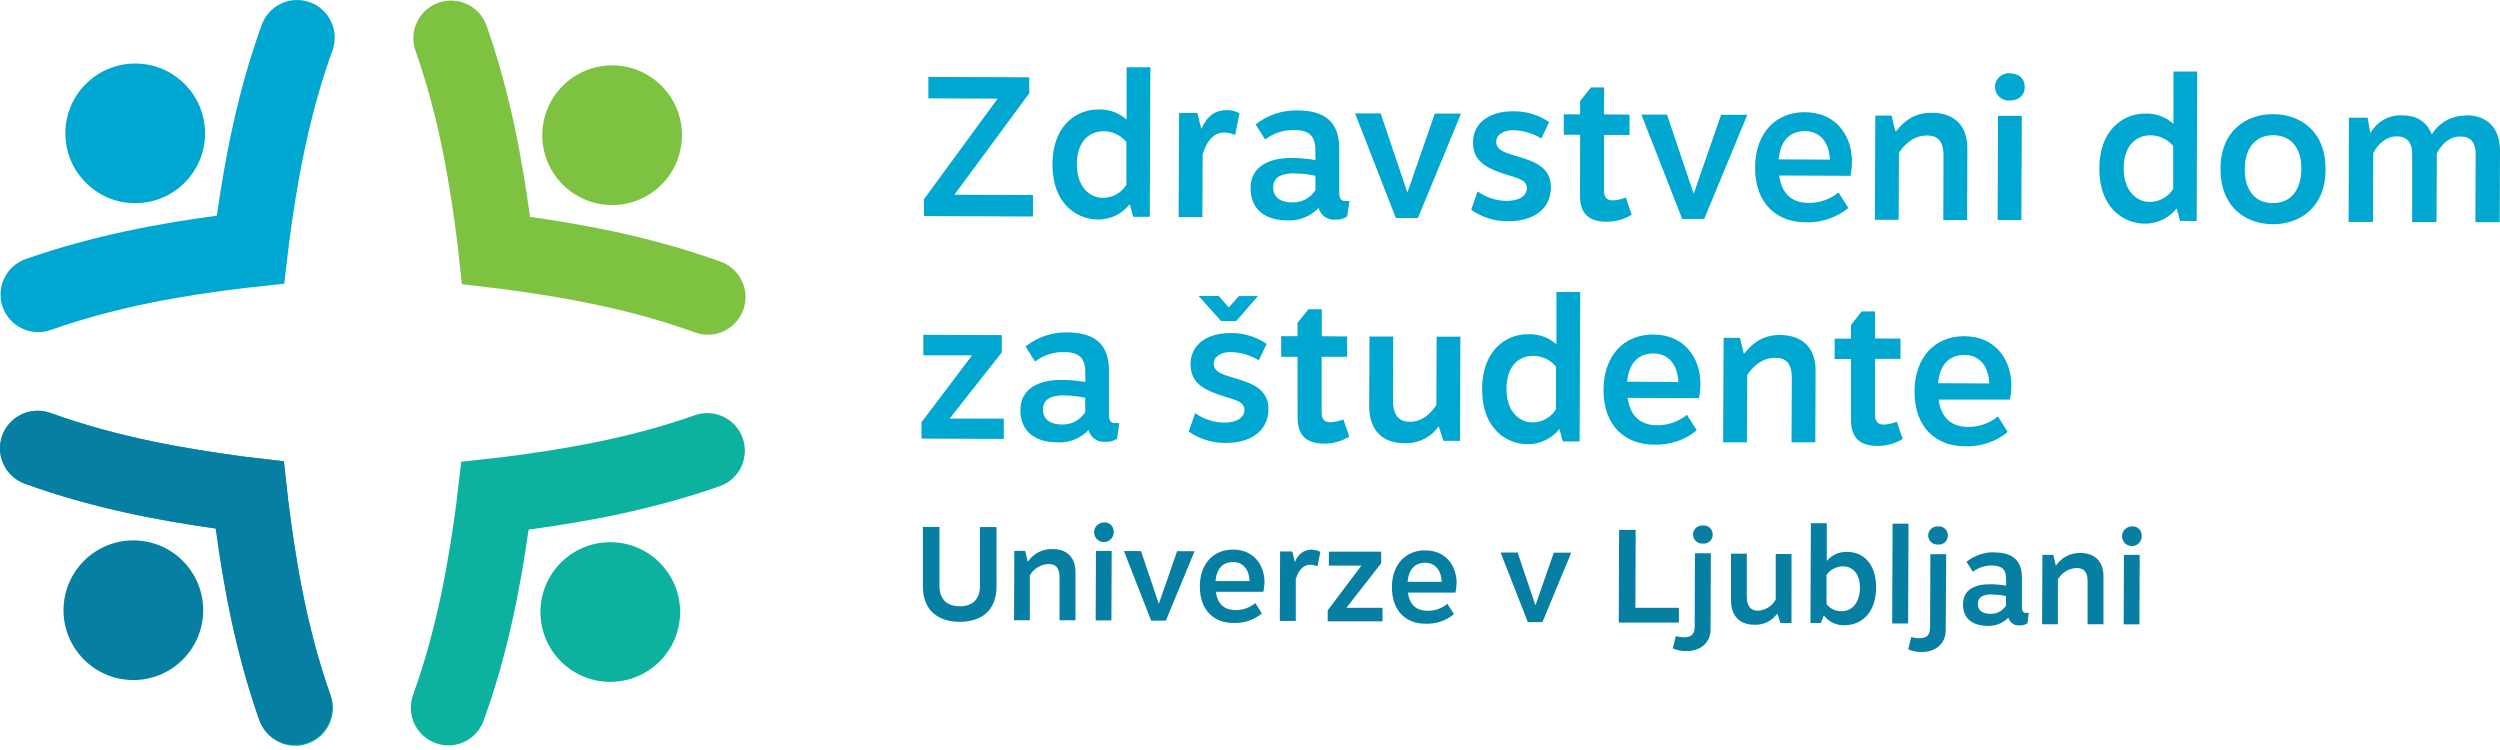 <svg width="280" height="84" viewBox="0 0 280 84" fill="none" xmlns="http://www.w3.org/2000/svg">
<path d="M68.352 76.368C72.672 76.368 76.174 72.867 76.174 68.547C76.174 64.227 72.672 60.725 68.352 60.725C64.032 60.725 60.529 64.227 60.529 68.547C60.529 72.867 64.032 76.368 68.352 76.368Z" fill="#0CB19F"/>
<path d="M50.204 83.487C49.529 83.482 48.865 83.316 48.268 83.002C47.671 82.688 47.157 82.236 46.771 81.682C46.384 81.129 46.136 80.491 46.047 79.822C45.958 79.153 46.03 78.473 46.258 77.838C49.028 70.187 50.279 62.594 51.142 56.168C51.142 56.019 51.173 55.837 51.195 55.635L51.658 51.716L55.583 51.275L56.115 51.221C62.505 50.412 70.131 49.219 77.809 46.509C78.863 46.137 80.021 46.199 81.029 46.681C82.037 47.162 82.813 48.025 83.185 49.078C83.557 50.132 83.495 51.29 83.013 52.298C82.532 53.306 81.669 54.081 80.615 54.453C73.011 57.115 65.62 58.446 59.204 59.314C58.282 65.746 56.914 73.115 54.177 80.686C53.884 81.505 53.345 82.214 52.634 82.716C51.923 83.217 51.074 83.486 50.204 83.487Z" fill="#0CB19F"/>
<g style="mix-blend-mode:multiply">
<path d="M79.268 37.484C78.783 37.485 78.302 37.4 77.846 37.234C70.194 34.465 62.601 33.214 56.179 32.352L55.646 32.293L51.733 31.83L51.301 27.901C51.301 27.719 51.269 27.538 51.248 27.368C50.438 20.979 49.246 13.365 46.535 5.692C46.162 4.637 46.223 3.476 46.705 2.466C47.188 1.455 48.052 0.678 49.107 0.304C50.163 -0.069 51.324 -0.008 52.334 0.474C53.345 0.956 54.123 1.82 54.496 2.876C57.159 10.479 58.49 17.864 59.358 24.285C65.769 25.206 73.134 26.569 80.717 29.311C81.65 29.648 82.435 30.305 82.932 31.164C83.43 32.023 83.607 33.03 83.434 34.008C83.261 34.985 82.748 35.87 81.986 36.506C81.223 37.142 80.261 37.489 79.268 37.484Z" fill="#7EC242"/>
</g>
<path d="M0 50.199C0.002 49.714 0.087 49.233 0.25 48.777C0.632 47.728 1.415 46.874 2.426 46.401C3.437 45.928 4.594 45.875 5.645 46.254C13.297 49.012 20.895 50.273 27.339 51.141L27.871 51.2L31.796 51.663L32.232 55.587C32.232 55.768 32.27 55.944 32.291 56.12C33.095 62.509 34.288 70.133 36.998 77.806C37.2 78.331 37.295 78.892 37.277 79.454C37.259 80.017 37.128 80.57 36.893 81.081C36.657 81.593 36.321 82.051 35.905 82.431C35.489 82.81 35.002 83.102 34.471 83.29C33.94 83.477 33.377 83.556 32.815 83.523C32.253 83.489 31.704 83.343 31.199 83.093C30.695 82.844 30.245 82.496 29.878 82.069C29.51 81.643 29.232 81.147 29.059 80.612C26.369 73.009 25.059 65.624 24.197 59.203C17.764 58.287 10.394 56.918 2.822 54.182C1.997 53.892 1.283 53.353 0.777 52.639C0.272 51.926 0 51.073 0 50.199Z" fill="#0CB19F"/>
<g style="mix-blend-mode:multiply">
<path d="M68.559 22.965C72.88 22.965 76.382 19.463 76.382 15.143C76.382 10.823 72.88 7.322 68.559 7.322C64.239 7.322 60.737 10.823 60.737 15.143C60.737 19.463 64.239 22.965 68.559 22.965Z" fill="#7EC242"/>
</g>
<path d="M32.972 83.418C32.103 83.415 31.257 83.143 30.549 82.639C29.84 82.136 29.305 81.426 29.016 80.606C26.354 73.009 25.022 65.618 24.154 59.197C17.732 58.281 10.357 56.918 2.78 54.176C2.259 53.988 1.781 53.699 1.373 53.326C0.964 52.953 0.633 52.502 0.399 52.001C0.164 51.5 0.03 50.958 0.005 50.405C-0.02 49.852 0.064 49.3 0.253 48.78C0.441 48.26 0.73 47.782 1.104 47.373C1.477 46.965 1.927 46.634 2.428 46.399C2.929 46.165 3.472 46.031 4.024 46.006C4.577 45.981 5.13 46.065 5.65 46.254C13.302 49.012 20.895 50.274 27.339 51.141L27.871 51.2L31.79 51.669L32.227 55.593C32.227 55.774 32.259 55.96 32.285 56.125C33.09 62.514 34.282 70.128 36.993 77.795C37.363 78.85 37.3 80.007 36.818 81.015C36.336 82.023 35.474 82.799 34.421 83.173C33.957 83.341 33.466 83.423 32.972 83.418Z" fill="#067FA3"/>
<path d="M14.937 76.166C19.257 76.166 22.759 72.664 22.759 68.344C22.759 64.025 19.257 60.523 14.937 60.523C10.617 60.523 7.114 64.025 7.114 68.344C7.114 72.664 10.617 76.166 14.937 76.166Z" fill="#067FA3"/>
<g style="mix-blend-mode:multiply">
<path d="M4.265 37.197C3.272 37.194 2.312 36.841 1.554 36.2C0.796 35.558 0.289 34.669 0.123 33.69C-0.043 32.711 0.142 31.705 0.646 30.849C1.149 29.994 1.939 29.343 2.875 29.013C10.479 26.351 17.871 25.02 24.287 24.152C25.209 17.72 26.577 10.351 29.314 2.78C29.502 2.26 29.791 1.782 30.164 1.373C30.537 0.965 30.986 0.633 31.487 0.398C32.499 -0.076 33.658 -0.129 34.708 0.251C35.229 0.439 35.707 0.728 36.115 1.101C36.524 1.473 36.855 1.923 37.09 2.424C37.325 2.925 37.459 3.467 37.484 4.02C37.51 4.572 37.426 5.124 37.238 5.645C34.469 13.296 33.217 20.894 32.355 27.315C32.355 27.464 32.323 27.645 32.301 27.847L31.838 31.771L27.919 32.203L27.387 32.261C20.948 33.038 13.355 34.247 5.682 36.957C5.227 37.117 4.748 37.198 4.265 37.197Z" fill="#00A8D1"/>
</g>
<path d="M15.144 22.757C19.464 22.757 22.967 19.255 22.967 14.936C22.967 10.616 19.464 7.114 15.144 7.114C10.824 7.114 7.322 10.616 7.322 14.936C7.322 19.255 10.824 22.757 15.144 22.757Z" fill="#00A8D1"/>
<g style="mix-blend-mode:multiply">
<path d="M106.894 21.809L115.691 21.841V24.248L103.486 24.2V22.31L111.735 11.049L103.976 11.017V8.616L115.276 8.658V10.447L106.894 21.809Z" fill="#00A8D1"/>
</g>
<g style="mix-blend-mode:multiply">
<path d="M126.916 24.291L126.554 22.922H126.496C126.077 23.438 125.548 23.855 124.949 24.143C124.35 24.432 123.694 24.584 123.029 24.589C120.59 24.589 117.859 22.826 117.875 18.386C117.875 14.185 120.452 12.252 123.008 12.263C124.171 12.212 125.308 12.617 126.176 13.392V7.535H128.839L128.775 24.28L126.916 24.291ZM123.556 14.707C122.023 14.707 120.617 15.819 120.606 18.391C120.596 20.963 122.081 22.155 123.535 22.161C124.06 22.158 124.576 22.022 125.034 21.766C125.492 21.51 125.878 21.142 126.155 20.697V15.905C125.838 15.519 125.439 15.21 124.986 15.001C124.533 14.792 124.039 14.688 123.54 14.696L123.556 14.707Z" fill="#00A8D1"/>
</g>
<g style="mix-blend-mode:multiply">
<path d="M137.396 12.332C137.892 12.322 138.382 12.441 138.818 12.678L138.339 15.122C137.963 14.95 137.558 14.852 137.146 14.835C136.123 14.835 135.261 15.495 134.696 17.268L134.67 24.317H132.007L132.055 12.652H134.1L134.531 14.377H134.595C135.25 12.854 136.246 12.327 137.417 12.332H137.396Z" fill="#00A8D1"/>
</g>
<g style="mix-blend-mode:multiply">
<path d="M145.25 12.364C148.562 12.364 150.006 13.807 149.995 16.655V21.623C149.995 22.198 150.203 22.512 150.645 22.512H151.145L150.879 24.253C150.489 24.51 150.025 24.632 149.558 24.599C149.141 24.637 148.723 24.526 148.38 24.285C148.037 24.044 147.79 23.69 147.684 23.284C147.236 23.761 146.689 24.133 146.082 24.375C145.475 24.617 144.822 24.723 144.169 24.685C141.858 24.685 140.053 23.577 140.064 21.059C140.064 18.663 142.125 17.678 144.665 17.688C145.557 17.699 146.447 17.778 147.327 17.923V16.788C147.327 15.074 146.422 14.563 144.936 14.558C143.766 14.538 142.624 14.913 141.693 15.623L140.628 13.935C141.938 12.896 143.568 12.343 145.24 12.369L145.25 12.364ZM144.973 19.408C143.568 19.408 142.604 19.807 142.598 21.005C142.593 22.203 143.6 22.661 144.622 22.667C145.156 22.705 145.691 22.597 146.169 22.354C146.647 22.111 147.049 21.742 147.332 21.288V19.69C146.555 19.512 145.76 19.422 144.963 19.424L144.973 19.408Z" fill="#00A8D1"/>
</g>
<g style="mix-blend-mode:multiply">
<path d="M158.808 24.413H156.337L151.768 12.699H154.633L157.626 21.57L160.698 12.726H163.632L158.808 24.413Z" fill="#00A8D1"/>
</g>
<g style="mix-blend-mode:multiply">
<path d="M173.51 13.674L172.626 15.511C171.687 14.938 170.616 14.617 169.517 14.579C168.324 14.579 167.584 15.111 167.578 15.878C167.578 16.863 168.643 17.129 170.15 17.571C172.11 18.157 173.713 18.892 173.702 20.984C173.702 23.391 171.769 24.791 168.91 24.78C167.431 24.794 165.985 24.347 164.772 23.503L165.491 21.437C166.436 22.114 167.566 22.485 168.728 22.502C170.219 22.502 171.002 21.9 171.008 21.075C171.008 20.01 169.714 19.93 168.058 19.339C166.098 18.647 164.974 17.805 164.98 15.947C164.98 13.764 166.817 12.454 169.453 12.465C170.898 12.434 172.317 12.857 173.51 13.674Z" fill="#00A8D1"/>
</g>
<g style="mix-blend-mode:multiply">
<path d="M182.51 12.838V15.111H179.656V21.405C179.656 22.161 180.039 22.438 180.571 22.443C181.093 22.428 181.607 22.318 182.089 22.118L182.749 24.051C181.897 24.572 180.915 24.844 179.916 24.834C178.01 24.834 176.95 23.966 176.961 21.927L176.972 15.09H175.14V12.806H176.972V11.315L178.18 9.792H179.671L179.634 12.806L182.51 12.838Z" fill="#00A8D1"/>
</g>
<g style="mix-blend-mode:multiply">
<path d="M190.875 24.52H188.404L183.835 12.832H186.7L189.693 21.698L192.765 12.854H195.7L190.875 24.52Z" fill="#00A8D1"/>
</g>
<g style="mix-blend-mode:multiply">
<path d="M207.255 19.69L199.267 19.658C199.576 21.889 200.865 22.72 202.579 22.725C203.792 22.737 204.97 22.322 205.908 21.554L207.015 23.295C205.653 24.405 203.93 24.974 202.175 24.892C199.124 24.892 196.557 22.906 196.573 18.764C196.573 14.962 198.841 12.55 202.132 12.566C205.716 12.566 207.431 15.298 207.42 18.104C207.415 18.637 207.359 19.168 207.255 19.69ZM204.944 17.88C204.875 15.942 203.836 14.685 202.175 14.685C200.513 14.685 199.416 15.676 199.214 17.848L204.944 17.88Z" fill="#00A8D1"/>
</g>
<g style="mix-blend-mode:multiply">
<path d="M220.344 16.602L220.312 24.647H217.649L217.676 17.449C217.676 15.692 216.941 15.175 215.807 15.175C214.593 15.175 213.549 15.835 212.681 17.087L212.649 24.621H209.987L210.034 12.95H211.861L212.276 14.691H212.362C213.427 13.365 214.577 12.625 216.398 12.63C218.842 12.646 220.354 14.036 220.344 16.602Z" fill="#00A8D1"/>
</g>
<g style="mix-blend-mode:multiply">
<path d="M226.766 9.739C226.766 10.804 225.951 11.257 225.094 11.257C224.883 11.274 224.671 11.248 224.471 11.179C224.271 11.111 224.087 11.002 223.932 10.858C223.776 10.715 223.652 10.541 223.567 10.348C223.482 10.154 223.438 9.945 223.438 9.734C223.438 9.522 223.482 9.313 223.567 9.12C223.652 8.926 223.776 8.752 223.932 8.609C224.087 8.466 224.271 8.357 224.471 8.288C224.671 8.22 224.883 8.193 225.094 8.211C225.962 8.216 226.771 8.674 226.766 9.739ZM223.736 24.647L223.778 12.976H226.441L226.393 24.647H223.736Z" fill="#00A8D1"/>
</g>
<g style="mix-blend-mode:multiply">
<path d="M244.163 24.743L243.806 23.391H243.747C243.328 23.906 242.799 24.322 242.2 24.609C241.601 24.896 240.945 25.047 240.281 25.052C237.842 25.052 235.11 23.29 235.126 18.849C235.126 14.648 237.703 12.715 240.259 12.721C241.425 12.676 242.562 13.088 243.428 13.871V8.014H246.09L246.026 24.759L244.163 24.743ZM240.803 15.159C239.269 15.159 237.863 16.272 237.852 18.849C237.842 21.426 239.327 22.613 240.781 22.619C241.306 22.615 241.821 22.479 242.279 22.223C242.737 21.967 243.123 21.599 243.401 21.154V16.363C243.085 15.976 242.686 15.667 242.233 15.457C241.78 15.248 241.285 15.144 240.787 15.154L240.803 15.159Z" fill="#00A8D1"/>
</g>
<g style="mix-blend-mode:multiply">
<path d="M260.462 18.971C260.462 23.263 257.56 25.121 254.552 25.11C251.543 25.1 248.694 23.22 248.694 18.924C248.694 14.627 251.596 12.774 254.605 12.784C257.613 12.795 260.484 14.675 260.462 18.971ZM251.41 18.934C251.41 21.357 252.603 22.741 254.557 22.746C256.511 22.752 257.72 21.357 257.752 18.961C257.784 16.565 256.575 15.154 254.61 15.143C252.645 15.133 251.426 16.533 251.415 18.934H251.41Z" fill="#00A8D1"/>
</g>
<g style="mix-blend-mode:multiply">
<path d="M276.219 12.907C278.584 12.907 280.011 14.361 280 16.9L279.968 24.887H277.247L277.274 17.236C277.274 15.937 276.688 15.292 275.586 15.287C274.483 15.282 273.615 15.889 272.923 17.172L272.891 24.871H270.159V17.172C270.159 15.766 269.377 15.276 268.466 15.271C267.337 15.271 266.389 16.011 265.804 17.156L265.772 24.855H263.045L263.082 13.189H265.175L265.457 14.824H265.532C265.886 14.219 266.398 13.721 267.014 13.385C267.629 13.049 268.325 12.888 269.025 12.918C270.671 12.918 271.757 13.594 272.364 15.047C272.765 14.392 273.331 13.853 274.006 13.485C274.681 13.116 275.44 12.932 276.209 12.95L276.219 12.907Z" fill="#00A8D1"/>
</g>
<g style="mix-blend-mode:multiply">
<path d="M106.357 46.882H112.422V49.161L103.209 49.123V47.286L108.87 39.8H103.412V37.5L112.198 37.532V39.47L106.357 46.882Z" fill="#00A8D1"/>
</g>
<g style="mix-blend-mode:multiply">
<path d="M119.461 37.229C122.773 37.229 124.211 38.677 124.201 41.52V46.493C124.201 47.068 124.403 47.382 124.85 47.382H125.351L125.122 49.134C124.732 49.391 124.267 49.513 123.801 49.48C123.381 49.522 122.96 49.412 122.613 49.171C122.267 48.93 122.018 48.573 121.911 48.165C121.462 48.638 120.914 49.007 120.307 49.246C119.7 49.484 119.047 49.586 118.396 49.544C116.085 49.544 114.28 48.431 114.285 45.918C114.285 43.522 116.346 42.537 118.892 42.548C119.784 42.556 120.674 42.635 121.554 42.782V41.659C121.554 39.944 120.654 39.433 119.163 39.428C117.995 39.411 116.855 39.786 115.926 40.493L114.861 38.81C116.165 37.767 117.791 37.208 119.461 37.229ZM119.179 44.278C117.779 44.278 116.815 44.678 116.809 45.876C116.804 47.074 117.811 47.532 118.833 47.537C119.367 47.575 119.902 47.466 120.38 47.223C120.857 46.98 121.259 46.612 121.543 46.158V44.56C120.767 44.379 119.971 44.289 119.174 44.294L119.179 44.278Z" fill="#00A8D1"/>
</g>
<g style="mix-blend-mode:multiply">
<path d="M142.066 45.817C142.066 48.224 140.133 49.619 137.274 49.608C135.796 49.624 134.349 49.179 133.136 48.335L133.855 46.27C134.801 46.945 135.93 47.316 137.092 47.334C138.583 47.334 139.366 46.738 139.372 45.913C139.372 44.848 138.078 44.763 136.416 44.172C134.462 43.485 133.338 42.638 133.344 40.78C133.344 38.597 135.181 37.293 137.817 37.303C139.261 37.275 140.678 37.7 141.869 38.517L140.985 40.359C140.048 39.783 138.975 39.461 137.875 39.428C136.688 39.428 135.948 39.96 135.942 40.722C135.942 41.712 137.007 41.973 138.514 42.415C140.474 43 142.077 43.74 142.066 45.817ZM134.238 33.145H136.501L137.62 34.434L138.759 33.156H140.889L138.461 35.956H136.768L134.238 33.145Z" fill="#00A8D1"/>
</g>
<g style="mix-blend-mode:multiply">
<path d="M150.879 37.681V39.96H148.025V46.254C148.025 47.01 148.408 47.292 148.935 47.292C149.459 47.282 149.975 47.174 150.458 46.972L151.119 48.9C150.268 49.424 149.285 49.695 148.286 49.682C146.379 49.682 145.32 48.815 145.33 46.775L145.325 39.96H143.493V37.655H145.325V36.159L146.544 34.636H148.035V37.66L150.879 37.681Z" fill="#00A8D1"/>
</g>
<g style="mix-blend-mode:multiply">
<path d="M161.13 47.75C160.7 48.361 160.124 48.854 159.454 49.184C158.784 49.515 158.042 49.671 157.295 49.64C154.926 49.64 153.339 48.266 153.35 45.492L153.382 37.692H156.044L156.017 44.869C156.017 46.68 156.832 47.233 157.897 47.239C159.223 47.239 160.15 46.424 160.874 45.375L160.901 37.708H163.563L163.52 49.374H161.667L161.13 47.75Z" fill="#00A8D1"/>
</g>
<g style="mix-blend-mode:multiply">
<path d="M175.028 49.443L174.671 48.09H174.618C174.198 48.607 173.669 49.025 173.069 49.313C172.468 49.601 171.812 49.753 171.146 49.757C168.707 49.757 165.975 47.995 165.997 43.554C165.997 39.353 168.574 37.42 171.125 37.431C172.296 37.375 173.443 37.78 174.32 38.56V32.703H176.982L176.918 49.448L175.028 49.443ZM171.668 39.859C170.134 39.859 168.734 40.972 168.723 43.544C168.712 46.115 170.193 47.308 171.652 47.313C172.176 47.31 172.69 47.173 173.148 46.917C173.605 46.661 173.99 46.294 174.266 45.849V41.057C173.948 40.673 173.547 40.366 173.093 40.157C172.64 39.949 172.145 39.845 171.647 39.854L171.668 39.859Z" fill="#00A8D1"/>
</g>
<g style="mix-blend-mode:multiply">
<path d="M190.284 44.592L182.297 44.56C182.605 46.791 183.894 47.622 185.609 47.627C186.821 47.638 187.999 47.224 188.937 46.456L190.039 48.197C188.68 49.308 186.958 49.877 185.204 49.794C182.147 49.794 179.581 47.808 179.597 43.666C179.597 39.864 181.865 37.452 185.161 37.468C188.745 37.468 190.46 40.194 190.449 43.006C190.444 43.539 190.389 44.07 190.284 44.592ZM187.973 42.782C187.904 40.844 186.865 39.587 185.204 39.587C183.543 39.587 182.446 40.578 182.238 42.75L187.973 42.782Z" fill="#00A8D1"/>
</g>
<g style="mix-blend-mode:multiply">
<path d="M203.346 41.504L203.314 49.544H200.652L200.684 42.346C200.684 40.589 199.944 40.072 198.815 40.072C197.601 40.072 196.557 40.732 195.689 41.983L195.652 49.544H192.989L193.048 37.831H194.874L195.284 39.572H195.375C196.44 38.251 197.59 37.511 199.406 37.516C201.845 37.548 203.357 38.938 203.346 41.504Z" fill="#00A8D1"/>
</g>
<g style="mix-blend-mode:multiply">
<path d="M212.857 37.921V40.194H210.008V46.488C210.008 47.244 210.391 47.553 210.924 47.553C211.445 47.538 211.959 47.43 212.441 47.233L213.102 49.161C212.25 49.682 211.268 49.953 210.269 49.943C208.368 49.943 207.303 49.075 207.313 47.036V40.211H205.482V37.932H207.308V36.398L208.517 34.875H210.008V37.905L212.857 37.921Z" fill="#00A8D1"/>
</g>
<g style="mix-blend-mode:multiply">
<path d="M225.11 44.752H217.122C217.431 46.978 218.72 47.808 220.434 47.814C221.647 47.825 222.825 47.411 223.763 46.642L224.865 48.383C223.506 49.495 221.783 50.063 220.03 49.981C216.973 49.981 214.412 47.995 214.428 43.852C214.428 40.056 216.691 37.644 219.987 37.655C223.571 37.655 225.286 40.386 225.275 43.192C225.268 43.716 225.213 44.238 225.11 44.752ZM222.799 42.947C222.73 41.004 221.691 39.752 220.03 39.752C218.368 39.752 217.271 40.748 217.069 42.915L222.799 42.947Z" fill="#00A8D1"/>
</g>
<path d="M111.612 65.682C111.612 68.573 109.685 69.654 107.475 69.644C105.265 69.633 103.353 68.541 103.364 65.65V59.016H105.222V65.64C105.222 67.072 106.026 67.897 107.48 67.903C108.934 67.908 109.749 67.093 109.754 65.656V59.032H111.612V65.682Z" fill="#067FA3"/>
<path d="M120.452 64.112V69.473H118.668V64.681C118.668 63.515 118.178 63.169 117.427 63.169C117 63.188 116.585 63.315 116.22 63.537C115.855 63.76 115.552 64.071 115.34 64.442V69.473H113.572L113.604 61.7H114.823L115.095 62.866H115.154C115.454 62.433 115.856 62.081 116.326 61.841C116.795 61.602 117.316 61.482 117.843 61.492C119.461 61.476 120.463 62.397 120.452 64.112Z" fill="#067FA3"/>
<path d="M124.733 59.538C124.748 59.757 124.697 59.976 124.586 60.166C124.475 60.355 124.31 60.508 124.111 60.602C123.913 60.697 123.691 60.73 123.474 60.697C123.256 60.664 123.054 60.566 122.893 60.417C122.732 60.267 122.619 60.073 122.57 59.859C122.52 59.644 122.537 59.42 122.616 59.215C122.696 59.011 122.835 58.834 123.016 58.71C123.197 58.585 123.411 58.517 123.631 58.516C123.773 58.5 123.916 58.516 124.051 58.56C124.186 58.605 124.311 58.679 124.415 58.776C124.52 58.873 124.602 58.991 124.657 59.122C124.712 59.254 124.738 59.395 124.733 59.538ZM122.715 69.484L122.747 61.705H124.509L124.478 69.484H122.715Z" fill="#067FA3"/>
<path d="M130.575 69.516H128.929L125.883 61.721H127.79L129.787 67.631L131.837 61.737H133.791L130.575 69.516Z" fill="#067FA3"/>
<path d="M141.496 66.284H136.171C136.374 67.769 137.236 68.323 138.381 68.329C139.189 68.338 139.974 68.06 140.596 67.546L141.331 68.707C140.426 69.448 139.278 69.827 138.11 69.771C136.07 69.771 134.382 68.446 134.382 65.688C134.382 63.153 135.894 61.545 138.11 61.556C140.495 61.556 141.64 63.377 141.629 65.251C141.617 65.599 141.572 65.945 141.496 66.284ZM139.957 65.081C139.909 63.787 139.217 62.951 138.11 62.951C137.002 62.951 136.272 63.611 136.134 65.081H139.957Z" fill="#067FA3"/>
<path d="M146.928 61.577C147.259 61.574 147.587 61.653 147.881 61.806L147.556 63.435C147.307 63.321 147.037 63.258 146.763 63.249C146.081 63.249 145.506 63.686 145.128 64.846V69.543H143.339L143.371 61.764H144.734L145.021 62.914H145.064C145.188 62.514 145.438 62.165 145.777 61.919C146.116 61.674 146.525 61.544 146.944 61.551L146.928 61.577Z" fill="#067FA3"/>
<path d="M150.799 68.073H154.841V69.59H148.701V68.366L152.477 63.345H148.834V61.79H154.692V63.084L150.799 68.073Z" fill="#067FA3"/>
<path d="M163.009 66.369H157.684C157.887 67.855 158.749 68.408 159.894 68.408C160.701 68.419 161.486 68.143 162.11 67.631L162.844 68.792C161.938 69.531 160.791 69.91 159.623 69.857C157.583 69.857 155.895 68.531 155.895 65.773C155.895 63.238 157.408 61.63 159.623 61.641C162.008 61.641 163.153 63.457 163.143 65.331C163.13 65.68 163.086 66.028 163.009 66.369ZM161.471 65.16C161.423 63.867 160.73 63.031 159.623 63.031C158.515 63.031 157.786 63.696 157.647 65.16H161.471Z" fill="#067FA3"/>
<path d="M172.754 69.676H171.114L168.068 61.886H169.974L171.971 67.801L174.021 61.902H175.976L172.754 69.676Z" fill="#067FA3"/>
<path d="M188.037 68.073V69.734H181.301L181.338 59.346H183.196L183.165 68.073H188.037Z" fill="#067FA3"/>
<path d="M191.583 70.496C191.583 72.008 190.423 72.929 188.894 72.924C188.363 72.941 187.835 72.837 187.35 72.62L187.696 71.246C187.972 71.331 188.259 71.376 188.548 71.379C189.379 71.379 189.8 71.097 189.805 70.176L189.837 61.966H191.615L191.583 70.496ZM191.823 59.873C191.826 60.016 191.798 60.157 191.741 60.288C191.685 60.418 191.601 60.535 191.496 60.631C191.39 60.727 191.266 60.799 191.13 60.843C190.995 60.886 190.852 60.901 190.71 60.885C190.571 60.895 190.431 60.876 190.299 60.83C190.167 60.784 190.046 60.711 189.944 60.615C189.842 60.52 189.76 60.405 189.704 60.277C189.648 60.149 189.62 60.011 189.62 59.871C189.62 59.731 189.648 59.593 189.704 59.465C189.76 59.337 189.842 59.221 189.944 59.126C190.046 59.031 190.167 58.958 190.299 58.911C190.431 58.865 190.571 58.846 190.71 58.856C190.852 58.84 190.996 58.855 191.132 58.899C191.267 58.943 191.392 59.016 191.498 59.112C191.603 59.209 191.687 59.326 191.743 59.458C191.799 59.589 191.826 59.731 191.823 59.873Z" fill="#067FA3"/>
<path d="M199.06 68.712C198.772 69.118 198.388 69.447 197.942 69.667C197.495 69.888 197.001 69.993 196.504 69.974C194.906 69.974 193.868 69.058 193.873 67.205V62.008H195.641V66.8C195.641 68.009 196.173 68.398 196.898 68.398C197.306 68.376 197.702 68.251 198.049 68.034C198.395 67.817 198.681 67.515 198.879 67.157V62.046H200.652L200.646 69.777H199.406L199.06 68.712Z" fill="#067FA3"/>
<path d="M204.619 62.807C204.894 62.481 205.24 62.222 205.63 62.05C206.021 61.877 206.445 61.796 206.871 61.811C208.767 61.811 210.13 63.233 210.125 65.794C210.125 68.456 208.634 70.054 206.509 70.027C206.084 70.034 205.663 69.941 205.281 69.756C204.898 69.572 204.564 69.299 204.305 68.962H204.241L203.937 69.777H202.771L202.814 58.596H204.598V62.764L204.619 62.807ZM206.403 63.43C206.044 63.434 205.692 63.523 205.373 63.688C205.055 63.854 204.78 64.092 204.571 64.383V67.647C204.766 67.91 205.024 68.121 205.32 68.261C205.616 68.401 205.942 68.467 206.27 68.451C207.468 68.451 208.309 67.45 208.315 65.815C208.315 64.277 207.526 63.435 206.414 63.43H206.403Z" fill="#067FA3"/>
<path d="M211.925 69.83L211.968 58.649H213.752L213.709 69.83H211.925Z" fill="#067FA3"/>
<path d="M217.921 70.597C217.921 72.109 216.76 73.03 215.258 73.025C214.728 73.041 214.2 72.939 213.714 72.726L214.06 71.347C214.336 71.432 214.623 71.477 214.912 71.481C215.743 71.481 216.164 71.198 216.169 70.277L216.201 62.067H217.974L217.921 70.597ZM218.161 59.974C218.163 60.117 218.135 60.258 218.078 60.389C218.022 60.519 217.938 60.636 217.833 60.732C217.728 60.828 217.603 60.9 217.468 60.944C217.332 60.988 217.189 61.002 217.048 60.986C216.908 60.996 216.768 60.977 216.636 60.931C216.505 60.885 216.384 60.812 216.281 60.717C216.179 60.621 216.097 60.506 216.042 60.378C215.986 60.25 215.957 60.112 215.957 59.972C215.957 59.832 215.986 59.694 216.042 59.566C216.097 59.438 216.179 59.322 216.281 59.227C216.384 59.132 216.505 59.059 216.636 59.013C216.768 58.966 216.908 58.947 217.048 58.958C217.189 58.942 217.333 58.956 217.469 59C217.605 59.044 217.73 59.117 217.835 59.213C217.94 59.31 218.024 59.428 218.08 59.559C218.136 59.69 218.164 59.832 218.161 59.974Z" fill="#067FA3"/>
<path d="M223.299 61.87C225.504 61.87 226.468 62.834 226.457 64.734V68.046C226.457 68.43 226.595 68.637 226.888 68.643H227.224L227.075 69.809C226.813 69.981 226.503 70.063 226.191 70.043C225.911 70.07 225.631 69.996 225.401 69.835C225.17 69.674 225.005 69.436 224.934 69.164C224.636 69.482 224.271 69.73 223.866 69.891C223.461 70.052 223.026 70.122 222.591 70.096C221.052 70.096 219.849 69.361 219.854 67.684C219.859 66.007 221.228 65.427 222.921 65.432C223.512 65.438 224.101 65.492 224.684 65.592V64.825C224.684 63.68 224.082 63.34 223.086 63.334C222.317 63.328 221.568 63.577 220.956 64.042L220.253 62.919C221.124 62.216 222.212 61.839 223.331 61.854L223.299 61.87ZM223.113 66.571C222.176 66.571 221.515 66.838 221.515 67.636C221.515 68.435 222.181 68.744 222.863 68.744C223.218 68.77 223.575 68.699 223.893 68.538C224.211 68.376 224.479 68.131 224.668 67.828V66.763C224.144 66.64 223.608 66.581 223.07 66.587L223.113 66.571Z" fill="#067FA3"/>
<path d="M235.589 64.553V69.921H233.811V65.129C233.811 63.962 233.321 63.616 232.565 63.616C232.138 63.636 231.723 63.764 231.359 63.987C230.995 64.211 230.694 64.523 230.483 64.894V69.921H228.715L228.747 62.142H229.966L230.238 63.302H230.296C230.595 62.874 230.993 62.526 231.457 62.287C231.922 62.048 232.437 61.927 232.959 61.934C234.588 61.918 235.595 62.855 235.589 64.553Z" fill="#067FA3"/>
<path d="M239.871 59.98C239.887 60.2 239.836 60.42 239.725 60.612C239.614 60.803 239.449 60.957 239.25 61.053C239.05 61.148 238.827 61.182 238.608 61.15C238.39 61.117 238.186 61.02 238.024 60.87C237.861 60.72 237.748 60.524 237.698 60.309C237.648 60.094 237.663 59.868 237.743 59.662C237.823 59.456 237.963 59.279 238.145 59.153C238.326 59.027 238.542 58.959 238.763 58.958C238.905 58.942 239.049 58.958 239.184 59.002C239.32 59.047 239.444 59.12 239.549 59.217C239.654 59.314 239.737 59.432 239.792 59.564C239.848 59.695 239.874 59.837 239.871 59.98ZM237.852 69.926L237.879 62.147H239.647L239.615 69.926H237.852Z" fill="#067FA3"/>
</svg>
